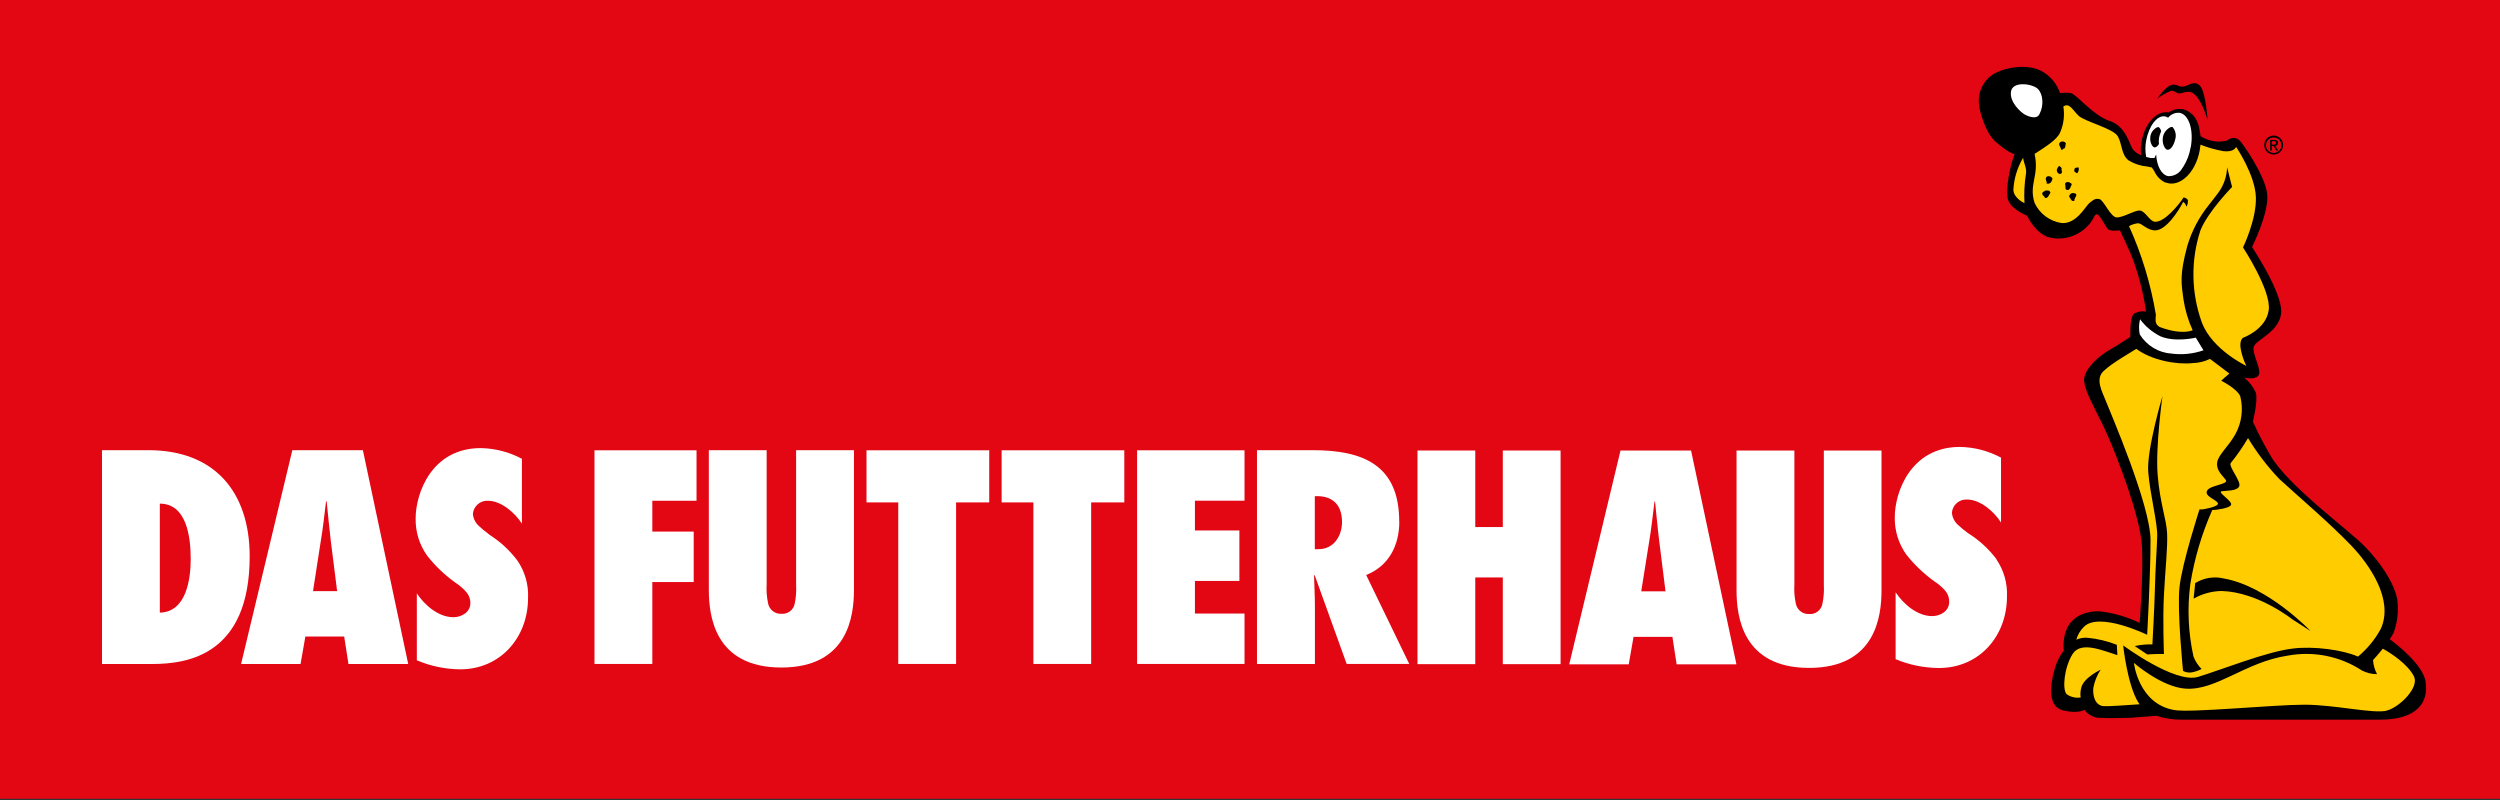 <svg width="500" height="160" viewBox="0 0 500 160" fill="none" xmlns="http://www.w3.org/2000/svg">
<rect x="0" y="0" width="500" height="160" fill="#333333" stroke="none"/>
<rect width="500" height="159.75" fill="#E30613"/>
<path d="M31.964 122.472V100.727C37.235 100.727 38.143 107.142 38.143 111.835C38.143 115.854 37.235 122.429 31.964 122.525M29.698 90.037H20.397V132.798H30.489C37.513 132.798 49.935 130.981 49.935 111.268C49.935 98.333 42.847 90.037 29.698 90.037Z" fill="white"/>
<path d="M62.603 118.227L64.142 108.307C64.602 105.645 64.88 102.962 65.211 100.257H65.329C65.607 102.919 65.842 105.602 66.173 108.307L67.424 118.227H62.603ZM58.466 90.037L48.214 132.798H60.112L61.074 127.304H68.835L69.691 132.798H81.642L72.577 90.037H58.466Z" fill="white"/>
<path d="M97.849 106.896C97.095 106.36 96.38 105.771 95.711 105.132C95.049 104.511 94.644 103.664 94.578 102.758C94.646 102.02 94.996 101.337 95.556 100.851C96.116 100.365 96.841 100.114 97.582 100.15C100.244 100.15 103.023 102.587 104.381 104.736V91.758C101.849 90.403 99.031 89.67 96.16 89.62C86.303 89.62 83.129 98.685 83.129 103.678C83.072 106.358 83.886 108.983 85.448 111.161C87.089 113.239 89.018 115.072 91.178 116.602C91.891 117.062 92.538 117.616 93.103 118.249C93.412 118.559 93.657 118.928 93.824 119.333C93.991 119.739 94.076 120.173 94.075 120.611C94.075 122.482 92.258 123.444 90.676 123.444C87.725 123.444 84.946 121.06 83.364 118.676V132.061C86.101 133.222 89.039 133.836 92.012 133.867C100.062 133.867 105.61 127.517 105.61 119.585C105.738 116.924 104.987 114.294 103.472 112.102C101.916 110.036 99.996 108.272 97.806 106.896" fill="white"/>
<path d="M118.898 132.788H130.465V116.41H138.74V106.318H130.465V100.15H139.306V90.058H118.898V132.788Z" fill="white"/>
<path d="M159.223 116.977C159.291 118.231 159.198 119.488 158.945 120.718C158.833 121.33 158.497 121.878 158.003 122.255C157.509 122.633 156.892 122.813 156.272 122.76C155.643 122.792 155.025 122.592 154.534 122.198C154.043 121.804 153.714 121.243 153.61 120.622C153.348 119.393 153.254 118.135 153.332 116.88V90.037H141.765V117.971C141.765 123.134 142.898 133.504 156.272 133.504C169.646 133.504 170.79 123.134 170.79 117.971V90.037H159.223V116.977Z" fill="white"/>
<path d="M173.302 100.481H179.652V132.788H191.219V100.481H197.847V90.058H173.302V100.481Z" fill="white"/>
<path d="M200.327 100.481H206.677V132.788H218.233V100.481H224.862V90.058H200.327V100.481Z" fill="white"/>
<path d="M227.417 132.788H248.904V122.707H238.984V116.186H247.878V106.094H238.984V100.139H248.904V90.058H227.417V132.788Z" fill="white"/>
<path d="M263.7 109.835H262.962V99.241C266.169 99.07 268.403 100.652 268.403 104.394C268.403 107.174 266.757 109.835 263.7 109.835ZM279.842 104.287C279.842 93.009 272.605 90.037 262.566 90.037H251.395V132.798H262.983V121.402C262.983 119.264 262.866 117.201 262.812 115.106L262.919 114.999L269.333 132.788H281.852L273.235 114.999C277.832 113.182 279.864 108.991 279.864 104.309" fill="white"/>
<path d="M300.56 105.41H295.055V90.101H283.498V132.83H295.055V115.491H300.56V132.83H312.116V90.101H300.56V105.41Z" fill="white"/>
<path d="M328.248 118.27L329.83 108.349C330.279 105.688 330.568 103.004 330.899 100.31H331.006C331.295 102.972 331.519 105.656 331.862 108.349L333.102 118.27H328.248ZM324.1 90.101L313.848 132.863H325.747L326.709 127.368H334.481L335.325 132.863H347.288L338.212 90.101H324.1Z" fill="white"/>
<path d="M364.767 117.03C364.836 118.281 364.739 119.536 364.478 120.761C364.371 121.373 364.038 121.922 363.545 122.3C363.052 122.678 362.435 122.858 361.816 122.803C361.187 122.835 360.569 122.635 360.078 122.241C359.587 121.847 359.258 121.286 359.154 120.665C358.892 119.436 358.798 118.177 358.876 116.923V90.101H347.309V118.046C347.309 123.198 348.442 133.579 361.816 133.579C375.19 133.579 376.302 123.177 376.302 118.046V90.101H364.767V117.03Z" fill="white"/>
<path d="M399.318 111.867C397.765 109.798 395.844 108.034 393.652 106.66C392.898 106.125 392.183 105.535 391.514 104.897C390.853 104.271 390.449 103.421 390.381 102.513C390.449 101.771 390.802 101.084 391.367 100.597C391.931 100.111 392.662 99.862 393.406 99.904C396.068 99.904 398.848 102.342 400.205 104.501V91.523C397.673 90.168 394.855 89.436 391.984 89.385C382.128 89.385 378.953 98.461 378.953 103.443C378.899 106.122 379.712 108.747 381.273 110.926C382.916 113.001 384.845 114.834 387.003 116.367C387.718 116.824 388.365 117.378 388.927 118.014C389.532 118.653 389.859 119.507 389.836 120.387C389.836 122.258 388.018 123.22 386.436 123.22C383.486 123.22 380.706 120.847 379.124 118.463V131.836C381.871 132.986 384.816 133.585 387.794 133.6C395.844 133.6 401.392 127.25 401.392 119.318C401.518 116.657 400.767 114.028 399.254 111.835" fill="white"/>
<path d="M483.098 134.204C482.179 132.376 479.571 130.665 478.448 129.821L476.16 128.003C476.16 128.003 476.909 126.175 476.941 126.111C479.079 121.215 474.803 112.705 470.954 108.686C467.982 105.564 463.546 101.609 459.986 98.434C458.575 97.172 457.356 96.082 456.479 95.227C454.142 92.778 452.077 90.082 450.322 87.187L450.119 86.845C449.99 86.589 449.67 85.905 449.338 85.295C449.157 84.952 449.003 84.594 448.879 84.226C449.35 82.476 449.35 80.632 448.879 78.881C448.419 77.652 446.815 76.529 445.671 75.866C445.939 75.631 446.217 75.396 446.409 75.246L447.211 74.616L448.387 73.632C448.574 73.738 448.767 73.835 448.964 73.921C448.964 73.921 450.033 74.263 450.322 73.921C450.61 73.579 450.022 72.852 450.022 72.852C449.578 71.941 449.248 70.978 449.039 69.987C448.793 68.918 449.039 68.458 449.092 68.33C449.969 67.987 454.021 66.192 454.587 62.236C455.132 58.505 450.771 51.375 449.573 49.483C450.204 48.082 452.118 43.464 452.011 39.519C451.883 34.858 448.087 29.213 447.927 28.978L447.286 28.497L446.484 29.139C446.43 29.224 446.163 29.523 445.329 29.523H444.838C443.327 29.283 441.847 28.882 440.422 28.326L439.375 27.888L439.3 28.957C439.3 29.31 439.225 29.663 439.161 30.026C438.987 31.054 438.656 32.05 438.177 32.977C438.078 33.177 437.963 33.37 437.835 33.554C437.336 34.343 436.681 35.023 435.911 35.553C435.24 35.976 434.432 36.121 433.655 35.959C433.552 35.925 433.452 35.882 433.356 35.831C432.561 35.449 431.93 34.792 431.581 33.981L431.314 33.458H431.239L430.833 32.848L429.614 32.581H429.55C428.359 32.495 427.205 32.129 426.183 31.512C425.542 30.863 425.133 30.022 425.018 29.117C424.854 28.376 424.599 27.658 424.259 26.979C423.66 25.91 421.896 25.14 419.288 24.093C418.213 23.739 417.186 23.254 416.23 22.65C415.963 22.381 415.709 22.099 415.471 21.805C414.862 21.089 414.242 20.351 413.333 20.351C412.949 20.365 412.577 20.492 412.264 20.715L411.772 21.035L411.922 21.602C412.173 23.193 411.958 24.823 411.302 26.295C410.864 27.364 408.715 28.765 407.143 29.791L406.513 30.197L406.042 30.507L405.101 30.806L404.321 30.721L403.744 31.576C402.675 32.848 402.044 36.483 402.108 38.29C402.2 38.958 402.458 39.592 402.858 40.135C403.257 40.678 403.786 41.113 404.396 41.401H404.471L405.091 41.668V41.604C405.275 41.657 405.465 41.686 405.657 41.689C405.913 41.658 406.166 41.612 406.416 41.55C407.006 42.619 407.842 43.532 408.855 44.212C409.869 44.893 411.03 45.322 412.243 45.463H412.713C415.236 45.463 416.893 43.325 417.898 41.967C418.064 41.731 418.246 41.506 418.443 41.294L418.582 41.176C419.234 40.631 419.33 40.577 419.715 40.631C420.065 41.013 420.377 41.428 420.645 41.871C421.426 43.026 422.227 44.223 423.296 44.308H423.5C423.803 44.3 424.104 44.257 424.398 44.18L424.761 44.918L425.114 45.612C428.075 51.428 430.459 61.862 430.459 62.856V63.241C430.329 63.774 430.373 64.334 430.584 64.84C430.796 65.346 431.164 65.771 431.635 66.053L431.753 66.117C433.313 66.769 434.98 67.132 436.67 67.186C437.48 67.224 438.288 67.078 439.033 66.758L439.952 66.673C440.662 67.975 441.563 69.164 442.625 70.2C442.374 70.515 442.082 70.795 441.759 71.034C440.795 71.468 439.757 71.711 438.701 71.751C438.284 71.751 437.857 71.751 437.397 71.751C434.04 71.798 430.746 70.841 427.936 69.003L427.444 68.64L426.963 69.014C426.782 69.142 426.236 69.484 425.616 69.869C423.839 70.899 422.148 72.072 420.56 73.376C418.422 75.15 419.491 77.801 420.25 79.555C420.389 79.886 420.517 80.207 420.624 80.495C420.731 80.784 420.987 81.404 421.372 82.345C423.382 87.23 429.475 102.079 429.475 108.002C429.475 113.657 429.048 122.508 428.877 125.684C427.038 124.892 423.275 123.449 420.218 123.449C419.506 123.394 418.791 123.49 418.119 123.729C417.447 123.969 416.832 124.347 416.316 124.839C415.53 125.643 414.96 126.632 414.659 127.715L414.53 128.228C414.371 128.681 414.264 129.151 414.21 129.628C414.201 129.764 414.201 129.899 414.21 130.035C414.125 130.133 414.047 130.237 413.974 130.345C412.178 133.177 411.601 138.074 412.905 139.389C413.674 140.036 414.66 140.365 415.664 140.308C415.909 140.327 416.156 140.327 416.401 140.308L417.246 140.19C417.425 140.159 417.6 140.108 417.77 140.041L418.133 139.912C418.274 140.395 418.514 140.843 418.839 141.227C419.086 141.508 419.388 141.736 419.726 141.898C420.064 142.059 420.431 142.151 420.806 142.168H421.201C422.473 142.168 424.836 142.008 427.337 141.826C428.877 141.719 429.614 141.687 430.897 141.612L433.035 142.574C433.035 142.574 439.557 143.034 439.781 143.023C440.006 143.013 456.18 142.756 457.409 142.724C459.548 142.724 474.514 143.141 475.754 143.141C476.347 143.152 476.938 143.073 477.507 142.906C480.052 142.133 482.21 140.426 483.547 138.127C483.815 137.507 483.922 136.829 483.859 136.156C483.795 135.484 483.563 134.838 483.184 134.279" fill="#FFCC00"/>
<path d="M412.104 28.401C411.452 28.807 412.157 29.406 412.221 29.876C412.456 30.229 412.574 29.641 412.873 29.695C413.173 29.406 413.055 28.989 413.173 28.625C413.053 28.464 412.879 28.351 412.682 28.308C412.486 28.265 412.28 28.294 412.104 28.39" fill="black"/>
<path d="M411.387 33.853C411.361 33.955 411.355 34.061 411.371 34.166C411.387 34.27 411.424 34.37 411.48 34.459C411.536 34.548 411.61 34.625 411.697 34.684C411.784 34.744 411.883 34.785 411.986 34.804C412.756 34.623 412.157 34.088 412.339 33.618L411.922 33.201C411.633 33.201 411.516 33.618 411.387 33.853Z" fill="black"/>
<path d="M414.883 33.971C414.712 34.441 415.183 34.441 415.418 34.676C415.567 34.522 415.673 34.331 415.726 34.123C415.778 33.915 415.775 33.696 415.717 33.49C415.418 33.49 414.83 33.49 414.883 33.971Z" fill="black"/>
<path d="M409.143 35.745C409.143 36.098 409.431 36.344 409.314 36.697C410.03 36.932 410.383 36.28 410.5 35.745C410.329 35.211 409.26 34.922 409.143 35.745Z" fill="black"/>
<path d="M412.991 36.814C413.226 37.167 412.873 37.883 413.408 38.001C413.942 38.119 414.178 37.285 414.359 36.814C414.06 36.462 413.226 36.098 412.991 36.814Z" fill="black"/>
<path d="M408.49 38.535C408.309 39.07 408.843 39.123 409.014 39.605C409.549 39.722 409.848 38.942 410.083 38.535C409.912 37.937 409.431 38.119 409.014 38.119C408.961 38.3 408.608 38.3 408.49 38.535Z" fill="black"/>
<path d="M413.825 39.369C414.178 39.658 414.231 40.438 414.894 40.139C414.712 39.658 415.835 38.835 414.894 38.653C414.776 38.609 414.649 38.593 414.524 38.608C414.399 38.622 414.28 38.666 414.175 38.736C414.071 38.806 413.984 38.9 413.923 39.011C413.862 39.12 413.829 39.244 413.825 39.369Z" fill="black"/>
<path d="M454.683 28.914C454.961 28.914 455.207 28.914 455.207 28.561C455.207 28.209 454.961 28.241 454.737 28.241H454.341V28.914H454.683ZM454.341 30.122H454.021V27.984H454.844C455.346 27.984 455.603 28.166 455.603 28.593C455.606 28.67 455.593 28.746 455.566 28.817C455.539 28.888 455.498 28.953 455.445 29.008C455.392 29.063 455.328 29.107 455.258 29.136C455.188 29.166 455.112 29.181 455.036 29.181L455.656 30.133H455.282L454.726 29.203H454.341V30.122ZM454.737 30.593C455.148 30.593 455.542 30.429 455.833 30.139C456.124 29.848 456.287 29.453 456.287 29.042C456.287 28.631 456.124 28.237 455.833 27.946C455.542 27.656 455.148 27.492 454.737 27.492C454.326 27.492 453.931 27.656 453.641 27.946C453.35 28.237 453.187 28.631 453.187 29.042C453.187 29.453 453.35 29.848 453.641 30.139C453.931 30.429 454.326 30.593 454.737 30.593ZM452.845 29.042C452.838 28.667 452.944 28.298 453.148 27.983C453.352 27.667 453.645 27.42 453.99 27.272C454.335 27.123 454.717 27.081 455.086 27.151C455.455 27.22 455.795 27.398 456.063 27.661C456.331 27.924 456.514 28.261 456.59 28.629C456.666 28.997 456.63 29.379 456.488 29.727C456.346 30.075 456.103 30.372 455.791 30.581C455.48 30.791 455.112 30.902 454.737 30.903C454.49 30.907 454.245 30.862 454.015 30.77C453.786 30.679 453.577 30.542 453.401 30.369C453.225 30.196 453.085 29.99 452.989 29.762C452.894 29.534 452.845 29.289 452.845 29.042Z" fill="black"/>
<path d="M439.043 116.618C439.892 116.092 440.836 115.74 441.821 115.583C442.807 115.425 443.814 115.464 444.784 115.699C453.614 117.27 462.113 126.207 462.113 126.207L458.543 123.92C458.543 123.92 451.626 118.403 444.335 118.2C442.365 118.226 440.434 118.752 438.723 119.729L439.043 116.618Z" fill="black"/>
<path d="M477.411 142.115C474.803 142.831 467.052 140.939 460.862 140.939C454.673 140.939 438.21 142.596 434.863 142.008C427.669 140.789 426.782 132.579 426.782 132.579C426.782 132.579 432.319 137.422 437.119 137.732C443.32 138.138 449.05 132.386 457.613 131.114C462.729 130.179 468.01 131.243 472.365 134.086C473.306 134.576 474.351 134.833 475.412 134.834C474.946 133.962 474.672 133 474.61 132.012C475.113 131.446 475.818 130.676 476.567 129.735C478.085 130.569 481.559 132.803 482.799 135.294C483.868 137.496 479.998 141.356 477.454 142.083M420.795 141.238C419.052 141.142 418.529 139.271 418.657 137.614C418.893 136.301 419.395 135.049 420.132 133.936C420.132 133.936 416.658 135.572 416.252 137.561C416.072 138.189 416.032 138.85 416.134 139.495C415.151 139.649 414.147 139.416 413.333 138.843C412.414 137.913 412.831 133.498 414.509 130.815C416.187 128.132 420.57 130.141 423.478 131.029L423.361 128.955C421.469 128.213 419.483 127.741 417.46 127.554C416.705 127.497 415.948 127.629 415.257 127.939C415.524 126.991 416.028 126.126 416.722 125.427C419.705 122.22 429.433 126.956 429.433 126.956C429.433 126.956 430.106 115.1 430.106 108.034C430.106 100.967 421.896 82.109 421.201 80.271C420.506 78.432 418.828 75.706 420.902 74.049C422.388 72.616 426.546 70.254 427.263 69.773C430.277 72.018 435.195 72.98 438.584 72.616C439.767 72.583 440.929 72.299 441.994 71.783C441.994 71.783 445.201 74.177 445.875 74.712C445.34 75.129 444.25 76.144 444.25 76.144C444.25 76.144 447.457 77.748 448.055 79.277C448.689 81.801 448.353 84.471 447.115 86.76C445.704 89.358 443.672 90.876 443.437 92.49C443.202 94.104 444.506 95.077 445.158 95.986C445.81 96.894 442.047 96.99 441.427 98.124C440.807 99.257 443.202 99.866 443.565 100.615C443.929 101.363 440.519 101.876 440.519 101.876H440.679H439.899C439.899 101.876 436.403 112.641 435.9 117.431C435.398 122.22 436.606 134.172 436.606 134.172C437.14 134.477 437.765 134.583 438.37 134.471C439.05 134.349 439.706 134.122 440.316 133.798C439.611 133.092 439.061 132.247 438.701 131.317C437.639 126.538 437.426 121.61 438.071 116.757C438.892 111.664 440.369 106.698 442.464 101.983H442.913C442.913 101.983 446.067 101.694 446.227 100.914C446.388 100.133 443.384 98.412 444.335 98.252C445.287 98.092 447.307 98.252 447.831 97.3C448.355 96.349 445.586 93.228 446.163 92.586C447.433 91.017 448.583 89.356 449.606 87.615C451.395 90.579 453.507 93.336 455.902 95.836C458.96 98.658 466.197 104.837 470.345 109.21C473.873 112.941 478.79 119.9 476.171 125.748C475.017 127.88 473.464 129.771 471.596 131.317C468.613 129.981 462.701 129.179 458.543 129.714C453.39 130.291 444.207 133.99 439.599 135.38C434.992 136.769 424.633 129.083 424.633 129.083C424.633 129.083 425.445 136.855 427.637 140.447C427.723 140.589 427.82 140.725 427.925 140.853C424.932 141.056 421.843 141.291 420.731 141.227M425.766 45.238C426.331 44.926 426.952 44.726 427.594 44.65C428.417 44.65 429.454 46.115 431.047 46.072C433.185 46.072 435.655 42.298 436.617 40.406C436.671 40.416 436.722 40.438 436.766 40.47C437.044 40.631 437.312 41.336 437.312 41.336C437.515 40.944 437.607 40.505 437.579 40.064C437.44 39.594 436.713 39.487 436.713 39.487C435.954 40.716 432.961 44.49 430.972 44.351C429.903 44.276 429.048 42.16 427.947 42.106C426.846 42.053 424.547 43.581 423.296 43.474C422.046 43.367 420.741 39.968 419.854 39.808C418.967 39.647 418.603 40.022 417.855 40.631C417.107 41.24 415.257 44.907 412.264 44.597C411.113 44.418 410.023 43.959 409.091 43.26C408.159 42.56 407.413 41.643 406.919 40.588C405.711 36.846 407.892 35.168 406.919 30.785C408.811 29.534 411.409 27.984 412.018 26.509C412.738 24.87 412.965 23.057 412.67 21.292C413.889 20.49 414.488 21.955 415.696 23.131C416.904 24.307 422.698 25.696 423.574 27.279C424.451 28.861 424.227 30.903 425.713 32.078C426.854 32.775 428.143 33.196 429.476 33.308L430.373 33.5L430.876 34.259C431.308 35.23 432.064 36.02 433.014 36.494H433.121C433.319 36.568 433.523 36.625 433.73 36.665C435.484 36.975 437.28 35.82 438.52 33.842C438.656 33.641 438.777 33.43 438.883 33.212C439.403 32.204 439.763 31.122 439.952 30.005C440.016 29.63 440.07 29.256 440.102 28.936C441.593 29.525 443.141 29.962 444.72 30.24C446.858 30.486 447.222 29.374 447.222 29.374C447.222 29.374 451.049 34.997 451.177 39.476C451.305 43.956 448.601 49.482 448.601 49.482C448.601 49.482 454.299 58.152 453.743 62.044C453.187 65.935 448.622 67.549 448.622 67.549C448.622 67.549 447.735 68.052 448.205 70.094C448.421 71.167 448.78 72.206 449.274 73.183C449.274 73.183 442.454 69.976 440.38 64.524C438.227 58.586 438.122 52.099 440.08 46.094C441.566 42.341 446.42 37.392 446.42 37.392L445.415 33.447C445.371 35.189 444.817 36.88 443.822 38.311L443.704 38.482C443.704 38.482 442.582 39.989 441.737 41.037C439.796 43.448 438.343 46.215 437.461 49.183C435.89 55.031 436.253 56.666 436.692 59.873C437.016 62.005 437.635 64.081 438.53 66.042C438.53 66.042 436.456 67.111 431.913 65.39C430.908 64.791 431.122 63.989 431.175 62.931C430.162 56.842 428.365 50.91 425.83 45.281M405.166 34.944C404.877 36.821 404.787 38.724 404.898 40.62C404.898 40.62 402.76 39.711 402.675 37.958C402.798 35.693 403.47 33.492 404.631 31.544C404.695 32.613 405.444 33.586 405.166 34.965M485.14 136.395C484.617 132.9 479.207 128.773 477.956 127.843C478.234 127.426 478.502 126.977 478.747 126.517C479.507 124.388 479.749 122.109 479.453 119.868C478.78 116.436 476 112.385 472.846 109.178C469.896 106.141 457.463 97.044 454.074 91.079C452.794 88.891 451.627 86.64 450.578 84.333C450.578 84.333 451.647 80.057 451.156 78.507C450.643 77.347 449.853 76.33 448.857 75.546C448.857 75.546 451.466 76.102 451.818 74.829C452.171 73.557 450.429 70.799 450.749 69.377C451.07 67.955 456.244 66.288 456.244 62.225C456.244 58.163 450.407 49.397 450.407 49.397C450.407 49.397 453.818 42.63 453.443 38.856C453.069 35.083 448.397 28.476 447.927 28.102C447.694 27.865 447.398 27.7 447.074 27.626C446.75 27.552 446.412 27.573 446.099 27.685C445.458 27.995 445.543 28.326 443.32 28.305C442.18 28.213 441.079 27.846 440.112 27.236C440.093 26.974 440.058 26.713 440.006 26.455C439.952 26.145 439.888 25.835 439.813 25.547C439.813 25.493 439.813 25.44 439.813 25.386L439.749 25.172C439.749 25.066 439.674 24.948 439.631 24.841C439.609 24.797 439.591 24.75 439.578 24.702L439.45 24.413V24.339L439.257 23.965C438.988 23.426 438.601 22.954 438.126 22.584C437.65 22.215 437.098 21.956 436.51 21.826C435.544 21.684 434.561 21.918 433.762 22.479C431.4 22.062 428.962 24.617 428.321 28.294C428.158 29.201 428.125 30.126 428.225 31.041C427.565 30.8 426.985 30.382 426.546 29.834C425.873 28.839 425.167 25.215 421.928 24.189C418.689 23.163 415.321 18.844 414.156 18.619C413.447 18.522 412.728 18.522 412.018 18.619C411.359 16.668 409.962 15.053 408.127 14.119C405.048 12.579 399.81 13.648 397.875 15.412C397.13 16.075 396.553 16.905 396.191 17.834C395.828 18.764 395.691 19.765 395.79 20.757C395.908 22.425 397.148 26.552 398.997 28.241C401.574 30.561 402.91 30.849 402.91 30.849C402.14 32.688 400.986 37.958 401.606 39.936C402.226 41.914 405.422 43.143 405.422 43.143C405.422 43.143 407.111 46.863 410.019 47.526C411.556 47.856 413.156 47.728 414.621 47.158C416.086 46.588 417.351 45.601 418.261 44.319C418.764 43.645 418.86 42.961 419.33 42.844C419.801 42.726 420.624 44.501 421.468 45.698C422.003 46.446 423.959 45.965 424.013 46.115C425.007 48.349 426.076 50.391 426.717 52.241C427.879 55.507 428.714 58.88 429.208 62.311C428.355 62.163 427.478 62.33 426.739 62.781C425.937 63.519 426.065 67.389 426.065 67.389C426.065 67.389 423.393 69.131 421.661 70.136C419.929 71.141 417.31 73.343 416.861 75.481C416.412 77.62 419.33 82.142 421.415 86.824C423.5 91.506 428.15 103.544 428.406 109.477C428.663 115.41 427.936 124.582 427.936 124.582C425.466 123.386 422.814 122.609 420.089 122.284C417.951 122.092 414.744 122.861 413.408 125.63C412.809 127.031 412.588 128.564 412.766 130.077C411.941 131.183 411.322 132.429 410.938 133.755C410.586 135.112 408.8 141.131 412.606 142.072C415.631 142.82 416.882 141.965 416.882 141.965C417.203 142.41 417.615 142.783 418.09 143.057C418.566 143.332 419.094 143.503 419.64 143.558C421.447 143.686 426.236 143.558 426.236 143.558C426.236 143.558 428.214 143.365 431.293 143.162C432.924 143.684 434.627 143.943 436.339 143.932H476C483.59 143.932 485.728 140.351 485.13 136.395" fill="black"/>
<path d="M432.79 130.826C432.79 130.826 432.522 123.962 432.79 118.927C433.057 113.892 433.559 109.456 433.42 106.623C433.281 103.79 431.977 100.604 431.528 94.949C431.079 89.293 432.501 79.202 432.501 79.202C432.501 79.202 429.294 90.01 429.647 94.403C429.999 98.797 431.517 104.591 431.443 107.232C431.368 109.872 431.079 113.518 430.994 117.388C430.908 121.258 430.48 128.88 430.48 128.88C429.295 128.845 428.11 128.956 426.953 129.211L429.443 130.89C431.25 130.761 432.79 130.804 432.79 130.804" fill="black"/>
<path d="M438.156 29.449C438.776 25.974 437.771 22.895 435.922 22.564C435.488 22.523 435.051 22.591 434.65 22.761C434.249 22.93 433.896 23.197 433.623 23.537C433.439 23.406 433.227 23.318 433.003 23.28C431.443 23.002 429.796 25.151 429.24 28.08C429.024 29.174 429.024 30.3 429.24 31.394C429.525 31.479 429.814 31.547 430.106 31.598C430.37 31.614 430.634 31.614 430.897 31.598L431.229 30.892C431.357 33.222 432.298 34.986 433.645 35.232C434.215 35.253 434.78 35.115 435.276 34.834C435.773 34.553 436.181 34.139 436.456 33.639C436.456 33.639 436.456 33.639 436.521 33.554C436.561 33.482 436.607 33.414 436.659 33.351C437.404 32.173 437.902 30.856 438.124 29.481" fill="white"/>
<path d="M431.475 19.742C431.475 19.742 433.228 16.93 434.682 16.93C435.751 16.93 435.601 17.411 436.638 17.315C437.675 17.219 438.776 15.947 439.973 17.133C441.171 18.32 441.513 23.975 441.513 23.975C441.513 23.975 439.952 18.373 437.761 18.363C436.777 18.363 436.307 18.715 435.794 18.683C435.28 18.651 434.863 18.128 434.276 18.128C433.265 18.532 432.315 19.076 431.453 19.742" fill="black"/>
<path d="M432.223 26.252C432.175 25.942 432.02 25.659 431.785 25.451C431.464 25.29 430.801 25.803 430.48 26.263C429.55 27.631 430.288 29.342 430.844 29.47C431.175 29.534 431.517 29.256 431.785 28.818C431.683 27.949 431.835 27.069 432.223 26.284" fill="black"/>
<path d="M433.035 26.327C433.399 25.803 434.158 25.258 434.511 25.408C434.8 25.739 435.001 26.139 435.094 26.568C435.188 26.998 435.171 27.445 435.045 27.866C434.789 29.053 434.083 30.069 433.452 29.951C432.822 29.834 431.977 27.899 433.035 26.327Z" fill="black"/>
<path d="M402.204 18.288C401.841 20.426 404.203 22.511 404.995 22.927C405.786 23.345 407.485 23.997 407.956 22.682C408.779 21.078 408.629 18.769 407.539 17.753C406.448 16.738 402.557 16.171 402.194 18.288" fill="white"/>
<path d="M427.936 66.854C428.616 67.967 429.553 68.9 430.67 69.574C431.786 70.248 433.049 70.642 434.35 70.724C436.486 70.997 438.657 70.77 440.69 70.061L439.161 67.528C439.161 67.528 435.088 68.522 432.084 67.261C430.479 66.457 429.084 65.29 428.011 63.85C427.768 64.835 427.746 65.861 427.947 66.854" fill="white"/>
</svg>

